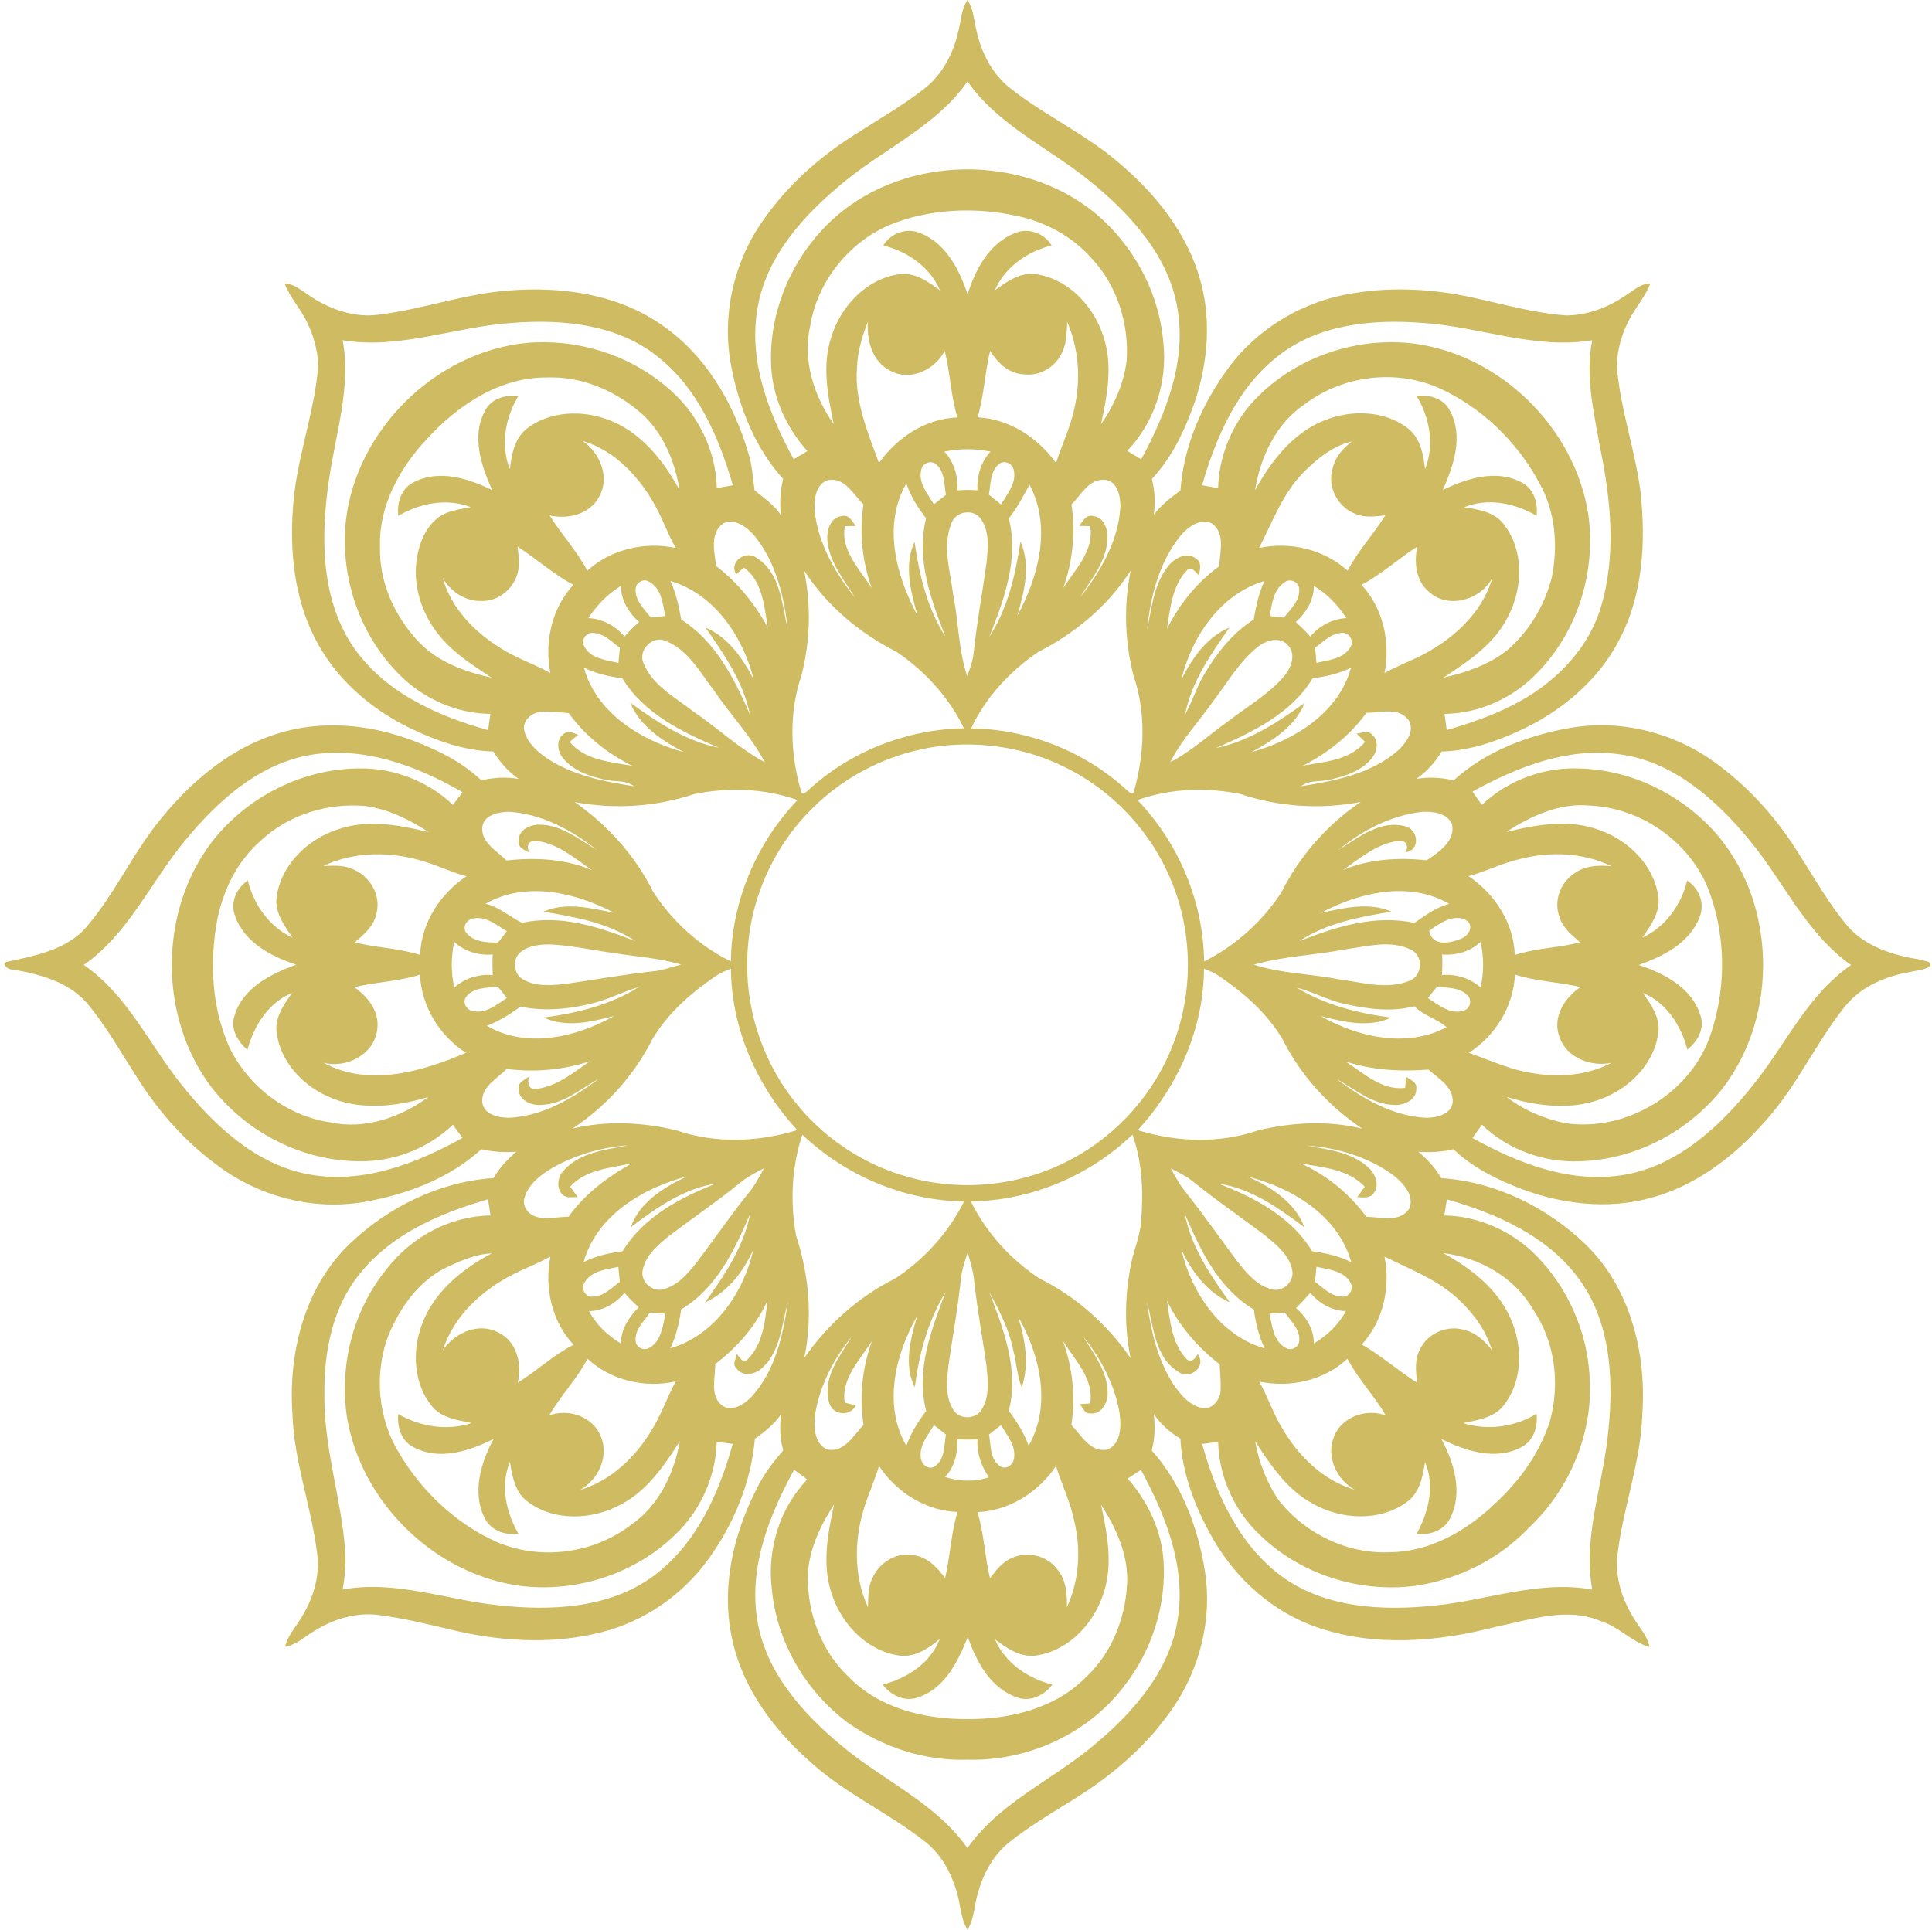 <?xml version="1.0" encoding="UTF-8" standalone="no"?><svg xmlns="http://www.w3.org/2000/svg" xmlns:xlink="http://www.w3.org/1999/xlink" fill="#000000" height="2839.1" preserveAspectRatio="xMidYMid meet" version="1" viewBox="77.0 580.5 2841.9 2839.1" width="2841.9" zoomAndPan="magnify"><g><g id="change1_1"><path d="M1486.8,626.2c3.9-15.4,4.4-32,13.3-45.7c9.1,13.7,9.5,30.4,13.4,45.9c7.1,31.6,22.7,62.5,48.4,83 c44.5,35.5,96.1,60.7,141.6,95c60.6,46.8,114.5,107.5,137.2,182c18.9,61,13.6,127.2-6.8,187.1c-14.3,40.4-32.9,80.2-62.6,111.7 c4.5,17.1,5.2,34.9,3,52.5c10.7-14.3,25-24.9,39.1-35.6c4.7-65.9,32.4-128.8,71.5-181.4c43.3-58.3,110.2-97.5,181.8-108.6 c59.4-10.1,120.5-6.4,179.1,6.8c44.7,9.6,89.1,22.5,135,25.7c31.8-0.1,62.6-12.1,88.5-30.1c11-6.9,21.2-16.9,35.2-16.7 c-7.7,20.2-22.9,36.2-32.3,55.5c-11.8,24.1-19.2,51.5-15.7,78.6c6.6,57.6,25.7,112.8,33.4,170.3c8.3,74.7,4.3,154.4-32.2,221.8 c-34.2,65.2-95.9,112.2-163.3,139.3c-30.7,12.8-63.3,22.1-96.8,22.9c-9.6,15.9-22.1,29.9-37.4,40.4c18.3-3.3,37-2.1,55.1,2 c46.8-42.5,108.6-65.9,170.1-76.9c76.4-13.6,157.3,7.2,218.9,54.1c46.2,34.2,85.1,77.9,115.8,126.3 c24.1,37.2,45.7,76.4,74.2,110.5c26.6,30.8,67.4,43.4,106.3,49.6c4.9,2.7,18.3,0.8,15.3,10.1c-9.5,5.9-21.2,6.2-31.8,8.8 c-35.4,6.3-70.9,22-93.6,50.7c-42.4,53.1-70.4,116.4-115.9,167.2c-46.6,53.3-106,99-176,115.6c-70.9,17.7-146.4,3.7-211.8-26.6 c-26.3-11.7-51-26.9-71.9-46.6c-17,4-34.4,5-51.7,3.6c13.3,11.1,25.1,23.9,33.9,38.9c79.1,5.1,155.2,42.6,212,97.2 c66.1,63.9,89.8,160,83.7,249.4c-2,70.3-28,136.8-36.4,206.2c-4.5,34.6,7.3,69.7,26.2,98.4c7.6,12.5,18.3,23.6,20.6,38.7 c-26.7-7.9-45.9-30.7-72.7-38.6c-49.8-20.7-103.2-1.2-153,8.8c-85.6,22.3-178.4,30-263.3,0.7c-64.9-22.3-118.7-70.7-152.7-129.7 c-25.9-45.3-45.6-95.4-48.2-148c-15.5-8.9-28.7-21.2-39.1-35.7c2,17.8,1.8,35.8-3.1,53.2c43.8,49.1,68.3,113.4,78.3,177.8 c11.9,75.7-10.5,154.6-57.1,214.9c-39.5,53.4-92.6,95.1-149.3,128.9c-27.2,16.9-54.7,33.8-79.9,53.7 c-24.5,18.7-39.7,47.2-47.8,76.4c-5.3,17.8-5,37.3-15.2,53.4c-10.7-17.5-10.1-38.6-16.3-57.6c-8.4-27.5-23.1-54.2-46.3-72 c-53.2-42.2-116.5-70.2-167.1-115.9c-53.8-47.2-99.7-107.5-115.6-178.4c-18.2-77,0.5-158.4,36.6-227.4 c9.8-19.7,23.3-37.3,37.7-53.8c-5-17.3-5.3-35.5-3.2-53.2c-10,14.7-24,25.9-38.5,36c-5.4,63.2-30.4,124-67.1,175.4 c-38.1,53.7-95.3,93.6-159.4,109.5c-74.6,18.9-153.3,13-227.3-5.6c-32.4-7.5-64.9-15.5-98-19.7c-34.2-5-69,5.8-97.6,24.1 c-13.5,8.1-25.5,19.7-41.6,22.4c3.4-15.7,14.6-27.6,22.7-41c18-28.1,28.9-62.2,24.5-95.7c-8.4-69.2-34.2-135.5-36.4-205.6 c-6.3-89.9,17.6-186.6,84.2-250.6c56.8-54.3,132.6-91.6,211.5-96.7c8.8-15,20.6-27.7,33.9-38.8c-17.4,1.4-34.8,0.3-51.7-3.6 c-46.8,42.6-108.5,66-170,77.1c-76.9,13.9-158.1-7.4-220-54.7c-46.3-34.2-84.9-78.1-115.6-126.6c-24.2-37.3-45.8-76.6-74.5-110.7 c-27.7-31.8-70.3-42.9-110.2-49.7c-6.2,0.7-17.8-9.1-6.4-11.4c40.7-8.9,85.6-17.2,114.9-50c38.2-44.3,63.5-97.8,98.2-144.6 c46.5-61.6,107.1-116.5,181.8-140.3c62.8-20.4,131.5-15,193.1,6.7c39.2,14.2,78,32.4,108.6,61.4c18-4.2,36.6-5.2,54.9-2.1 c-15.2-10.6-27.6-24.5-37.2-40.3c-42.7-1-83.4-15.8-121.5-33.8c-58.8-28.5-111.2-73.6-140.8-132.6 c-30.3-58.9-37.4-127.3-32.4-192.5c4.1-66.4,28.3-129.3,35.8-195.1c3.4-26-3.3-52.3-14.2-75.7c-9.5-20.6-25.6-37.4-33.9-58.6 c14-0.1,24.3,9.9,35.4,16.9c30.1,20.6,67.3,34.1,104.2,28.5c64.2-7.9,125.8-30.8,190.5-35.4c75.6-5.9,155.9,4.6,220.1,47.7 c66.7,43.7,109.8,116,131.8,191.3c5.7,17.8,6.6,36.6,9.2,54.9c13.3,11.3,28.5,21.1,38.5,36.1c-1.3-17.7-1-35.5,3.6-52.7 c-41.3-45.4-64.4-104.8-76.1-164.2c-15.2-76.2,3.5-157.8,49.5-220.4c34.2-47.9,78.7-88,128.2-119.6c35.2-22.8,71.8-43.5,105-69.2 C1462.8,691.2,1479.5,659.1,1486.8,626.2z M1319.3,847.6c-60.2,48.9-117.5,112-128.9,191.7c-11.4,76.5,18.4,150.9,54.1,217 c6.7-4.1,13.4-8.1,20.2-12.1c-30.4-33.8-50.5-77.2-53.2-122.8c-5-84.1,32.9-168.1,96-223.2c104.5-89.7,272.6-91.3,379.5-4.9 c57.2,47.4,95.4,117.7,101.3,192.1c6.2,57.2-13.2,117-53.3,158.5c6.9,4.1,13.8,8.3,20.7,12.4c35.7-66,65.5-140.6,54.1-217.2 c-11.4-79.5-68.5-142.4-128.5-191.2c-60-49.3-135.6-82.2-181.1-147.6C1454.8,765.5,1379.3,798.3,1319.3,847.6z M1384.4,911.9 c-59.5,26.1-104.7,82.7-115.4,147.1c-12,50.9,5,104,34.5,145.7c-9-42-17.6-86.6-3.6-128.5c13.6-44.2,50-83.8,96.8-91.8 c24-4.8,45,9.8,63.2,23.5c-14.7-34.3-48.1-57.7-83.7-66.1c11.1-18.5,35-27,55-18.1c37.4,14.9,56.9,53.6,69.1,89.6 c11.5-36.2,31.7-74.7,68.9-89.6c19.9-8.8,43.8-0.4,54.8,18.1c-35.7,8.3-68.9,31.9-83.8,66c18.3-13.6,39.5-28.4,63.7-23.4 c46.6,8.3,82.8,47.9,96.4,92c13.9,42,5.3,86.5-3.8,128.5c19.4-27.9,33.7-60.2,37.8-94c3.6-54.4-14.3-111.1-52.1-150.9 c-28.6-32.3-68.1-53.2-110.1-62C1510.1,884.8,1443.4,887.6,1384.4,911.9z M831.2,1055.6c-83.7,5.1-165.7,39.7-250.2,25.5 c12.8,68.6-10.1,136.7-19.9,204.1c-12,81.1-13.1,171.3,32.7,242.9c45.3,69.2,124.2,105.3,201.3,126.7c1-8.1,2-16.1,3.2-24 c-43.4-0.2-86-17.2-119.4-44.5c-68.2-57.8-102.5-150.6-93.2-239c15.1-133.9,131.5-248.9,265.7-262.2c73-6.5,148.6,16.2,204.7,63.6 c45.1,36,74.1,92,75.3,150.1c7.8-1.5,15.6-3,23.6-4.3c-20.6-70.9-51.6-143.4-111.6-190C984.1,1057.5,904.2,1049.9,831.2,1055.6z M1337.6,1121.6c-3.9,49.2,16,95.1,32.3,140.2c26.7-37.6,68.4-65.3,115.4-67.1c-9.7-32-10.6-65.6-18.6-97.9 c-14.5,27.6-50.2,45.1-79.4,29.6c-27.1-12.9-35.7-45-33.6-72.7C1345.1,1075.5,1338.3,1098.1,1337.6,1121.6z M1636.7,1103.9 c-10.5,18.8-32.2,30.2-53.6,27.4c-21.9-0.7-38.8-17-49.7-34.5c-7.8,32.2-8.8,65.8-18.5,97.7c46.9,2.4,88.6,29.7,115.5,67.3 c6.3-20.3,15.2-39.7,21.5-60c15.5-48,15.1-101.2-5.1-147.8C1646,1070.9,1646.2,1089,1636.7,1103.9z M1956.8,1104.5 c-59.9,46.6-91,119-111.6,190c7.8,1.3,15.7,2.8,23.6,4.3c1.1-46.8,20-92.9,51.5-127.5c58.5-63.4,148.2-95.2,233.6-85.6 c128.8,15.3,239.7,123.8,259.4,251.7c11.7,83.1-15.2,171.4-73.9,231.9c-35.3,37.5-85.9,61.1-137.6,61.6c1.1,7.9,2.3,15.9,3.3,23.8 c32.8-9.6,65.3-20.6,95.8-36.1c58.9-29.4,110.5-78.9,130.4-143c23.6-76.8,15.4-159-0.6-236.4c-9.2-51.9-22.2-105.3-11.6-158.1 c-84.6,14.3-166.7-20.5-250.6-25.5C2095.8,1049.9,2016,1057.6,1956.8,1104.5z M704.5,1226.9c-39.5,42.3-70.2,97.6-68.5,156.9 c-1.9,51.7,20.7,101.9,55.3,139.4c28.1,30.8,69,45.6,108.8,54.4c-23.1-15.5-46.9-30.2-66.4-50.3c-31.5-31.7-50-77.5-44-122.3 c3.3-23.6,12.5-48.3,32.1-63.1c13.7-10.4,31.5-11.7,47.7-15.3c-35.1-13.5-75-5.9-106.6,12.9c-2.3-19.2,4.2-40.5,22.6-49.4 c36.9-19.4,80.4-5.8,115.4,11.5c-15.9-35.9-31-79.9-10.2-117c9.1-18.2,30.2-23.3,48.9-21.6c-19.5,31.9-26.7,72.6-12.6,108.1 c2.5-22,6.9-46.6,25.9-60.6c33.2-25.3,79.9-26.8,118-12.7c48.4,17.5,82,60.3,105.8,104c-7.1-44.1-25.9-88.8-61.4-117.4 c-37.1-30.7-84.4-50.2-133-48.5C812.4,1135,750.1,1176.8,704.5,1226.9z M1996.6,1175c-42.5,28.3-65.6,77.7-73.5,126.8 c23.5-42.6,55.6-84.6,102.4-102.9c39-15.7,87.7-14.8,122,11.5c18.8,14.1,23.3,38.5,25.7,60.4c14.2-35.4,6.9-76.1-12.6-108 c18.8-1.7,39.9,3.5,49,21.8c20.6,37.1,5.6,81-10.3,116.9c35.1-17.2,78.8-31,115.7-11.3c18.1,9,24.6,30.2,22.2,49.2 c-31.6-18.8-71.8-26.9-106.7-12.5c21.2,3,44.8,6.8,58.6,25.1c29.7,37.9,28.1,93,6.7,134.5c-19.7,41.1-58.8,67.1-95.9,91.1 c33-7.4,66.3-18.6,93.2-39.7c32.8-27.6,56-66.4,66.5-107.8c9.5-46.5,5.3-97.2-18.3-139c-32.7-61.1-85.7-112-149-140.3 C2128.8,1123.4,2051.6,1133.3,1996.6,1175z M934.1,1229.2c25.2,17.7,40.3,52.9,24.5,81.5c-13.4,26.5-46.1,34.4-73.3,28 c17.4,27.9,40.2,52.3,55.6,81.4c34.9-31.5,84.4-43.1,130.1-33.3c-11.1-19.3-18.4-40.5-29-60 C1018.8,1283.5,982.4,1243.7,934.1,1229.2z M1996.7,1273.2c-32.3,31.4-47.6,74.4-67.6,113.6c45.7-9.9,95.2,1.9,130.2,33.3 c15.3-29.2,38.1-53.5,55.5-81.4c-14.3,1.5-29.3,3.9-43-1.8c-26.3-9.1-43-39.8-34.6-66.7c3.3-16.8,15.2-30.1,28.6-40.2 C2038.7,1236.2,2016.1,1254,1996.7,1273.2z M1466.1,1244.9c14.5,15.4,20.1,36.2,19.4,57c9.7-0.7,19.5-0.7,29.2,0 c-0.8-20.8,4.8-41.6,19.4-57C1511.6,1240.4,1488.6,1240.4,1466.1,1244.9z M1432.3,1271c-5.4,19.4,9.1,36,18.4,51.5 c5.9-4.6,11.8-9.3,17.8-13.9c-2.9-14.9-1.5-33-13.6-44.2C1448,1257,1434.4,1261.1,1432.3,1271z M1545.2,1264.4 c-12,11.1-10.7,29-13.7,43.8c5.9,4.8,11.9,9.7,17.9,14.5c9.4-15.6,23.9-32.3,18.4-51.9C1565.4,1261,1552.1,1257,1545.2,1264.4z M1275.4,1332.8c5.2,47.5,30.1,90.6,59.5,127.4c-16.5-27.1-38.7-53.2-40.9-86.1c-1-13.8,4.9-32.5,20.9-34.2 c10.6-3,15.6,7.3,20.7,14.5c-3.9,0.1-11.8,0.2-15.8,0.3c-6.7,35,21.8,63.7,39.5,90.9c-14.1-39.2-18.4-81.6-12.2-122.8 c-14.9-14.9-27.9-41.1-53-35.7C1276.2,1293.5,1274.3,1316.6,1275.4,1332.8z M1653.1,1322.7c6.2,41.2,1.9,83.7-12.1,122.9 c17.6-27.2,46.2-55.9,39.5-90.9c-4-0.1-11.9-0.3-15.9-0.4c5.2-7.1,10-17.3,20.6-14.5c16,1.6,22,20.1,20.7,34 c-1.3,33.2-24.2,59.2-40.6,86.3c30.2-38.1,56.5-83.1,59.7-132.7c0.7-15.9-4.2-40.4-24-41C1678.2,1285.5,1667.2,1309,1653.1,1322.7 z M1426.7,1486.4c-9.7-34.8-20.6-74.1-4.4-108.6c6.9,48.6,18.6,97.5,45.3,139.4c-21.4-54.8-43.3-114.6-28.3-174.1 c-12.2-15.5-22.8-32.5-29.1-51.3C1374.9,1353.1,1395.2,1428,1426.7,1486.4z M1560.9,1343.3c15,59.5-6.8,119.4-28.7,174.2 c27.3-42,38.5-91.3,45.9-140.1c15.6,34.9,5.4,74.1-4.7,109c31.5-57.7,50.7-131.3,18-192.6 C1581.9,1310.7,1573,1328.1,1560.9,1343.3z M1476.8,1349.7c-14.3,34-1.8,71.5,2.4,106.5c7.9,39.5,7.7,80.6,20.4,119 c4.7-11.6,8.7-23.7,9.9-36.3c4.5-43.1,12.5-85.8,18.5-128.8c2.2-22,5.3-47.1-8.3-66.3C1509,1328.6,1483.3,1332.5,1476.8,1349.7z M1141.5,1350.2c-20.7,13.7-14,42.6-10.9,63.2c31.5,24.3,56.8,55.5,75.8,90.4c-5.3-30.8-7.5-68.5-35.2-88.3 c-2.8,2.5-8.4,7.5-11.3,10c-11.3-18.2,14.1-36.1,29.9-24.3c35.7,22.1,37.4,69.1,46.1,105.9c-5.2-48-17.2-97.5-47.4-136.3 C1177.5,1357.7,1159.9,1342.5,1141.5,1350.2z M1811.9,1370.6c-30.3,38.8-42.7,88.3-47.6,136.5c7-32.5,9.9-68.3,32-94.8 c9.3-11.1,27.3-20.6,40.3-9.6c8.8,5.5,5.3,16.1,4,24.3c-5.9-5.4-11.7-15.3-19-5.9c-20.6,22.6-23.5,55.4-28,84.4 c18.4-35.9,44-68.4,76.9-91.9c0.8-21,9.6-49.4-11.5-63.3C1840.6,1342.3,1822.9,1357.5,1811.9,1370.6z M838.4,1384.8 c1.1,11.8,3.3,23.9,0.8,35.7c-5,24.9-28.6,45.3-54.4,44.2c-23.4,0.5-45-13.9-56.6-33.7c12.6,44.7,47.1,79.9,86,103.6 c22.8,14.6,48.8,23,72.4,36.1c-9-45.7,1.9-95.2,33.8-129.8C890.9,1425.4,866.4,1402.6,838.4,1384.8z M2079.8,1441 c31.9,34.6,42.7,84.2,33.8,129.8c15.9-8.9,32.7-15.6,49.1-23.3c48.5-23.7,93.8-62.8,109.2-116.2c-17.2,31.8-64.4,45.8-92.6,20.2 c-19.8-16-22.3-43.4-17.6-66.7C2133.8,1402.6,2109.2,1425.4,2079.8,1441z M1259.8,1419.9c10.6,50.9,9,104.1-3.9,154.4 c-18.6,54.6-16.6,115.4-0.6,170.3c1.1,7.4,8.4,0.7,11-1.8c61.7-56.9,144.8-89.3,228.6-90.7c-21.8-45.4-57.3-84.2-98.9-112.4 C1341.5,1512.2,1293,1471.4,1259.8,1419.9z M1740.2,1420c-33.1,51.5-81.4,92.1-135.8,119.6c-41.6,28.2-77.6,66.9-98.9,112.6 c83.6,1.2,166.4,33.4,228.1,90c2.6,2.5,10.6,10.1,11.5,2.1c15.6-54.9,17.9-115.5-0.8-170C1731.3,1523.9,1729.9,1470.9,1740.2,1420 z M1012,1446.2c-1.6,17.4,12.5,30.3,22.3,42.8c5.3-0.6,16-1.6,21.3-2.2c-3.7-18-5.6-41.4-24.3-50.6 C1023.9,1431.2,1012.7,1437.6,1012,1446.2z M1965.9,1437.8c-16.2,10.6-17.8,31.8-21.3,49.1c5.3,0.5,15.8,1.6,21,2.2 c10-12.5,24.3-25.5,22.4-43.1C1987,1435.8,1973.3,1430.9,1965.9,1437.8z M1063.1,1435.3c8.5,17.9,12.4,37.4,16,56.8 c50.3,31.9,78,86.8,101,139.7c-9.6-48-37.9-88.5-65.3-128c33.3,14.1,54.7,45.4,70.9,76.3C1169.9,1517.1,1128,1454.4,1063.1,1435.3 z M1814.9,1580c15.7-31.1,37.3-62.3,70.6-76.2c-27.5,39.3-55.9,79.9-65.3,128c10.5-18.8,16.8-39.7,27.7-58.3 c18.6-31.7,42-61.5,73.2-81.5c3.6-19.4,7.3-38.8,16-56.7C1872.3,1454.4,1830,1516.9,1814.9,1580z M942.5,1489.9 c20.9,1.1,39.8,11.3,53.1,27.2c6.7-7.6,13.8-14.7,21.5-21.4c-15.3-13.6-26.7-32.1-26.7-53.2 C970.9,1454.2,954.9,1470.9,942.5,1489.9z M2009.7,1442.6c0,21.1-11.5,39.4-26.7,53.2c7.6,6.6,14.7,13.7,21.4,21.3 c13.3-16,32.3-26,53.2-27.2C2045.2,1470.9,2029.3,1454.3,2009.7,1442.6z M936.1,1531c9.2,18.8,32.5,20.5,50.6,24.9 c0.6-7.5,1.3-14.9,2.1-22.3c-12.1-8.7-23.5-21.4-39.4-21.9C939.3,1510.5,931.4,1522,936.1,1531z M2011.4,1533.5 c0.7,7.5,1.4,14.9,2.1,22.4c17.1-4.2,38.4-5.6,49-21.8c7.2-8.9,0.2-23.5-11.5-22.4C2035,1512.2,2023.5,1524.8,2011.4,1533.5z M1023.9,1557c13.3,32.3,46.3,49.6,72.6,70.1c35.8,24.1,67.2,54.5,105.4,74.8c-19.9-38.2-50.3-69.3-74.2-104.9 c-20.5-26.5-37.9-59.5-70.3-73C1037.5,1513.9,1014.3,1537.2,1023.9,1557z M1926.9,1532.5c-27,21.5-44.2,52.1-65,79.2 c-21,30.2-46.9,57-63.4,90.1c31.8-16.3,57.9-41,87-61.5c26.9-20.7,57.1-38,79.6-63.9c10.6-12.3,19.3-32.6,6.6-46.4 C1959.6,1516.2,1939.2,1522.5,1926.9,1532.5z M935.8,1562.8c18.5,66.8,83.9,107.2,147.2,124.3c-31.8-16.7-64.9-38.2-79.1-72.8 c39.8,28.7,81.7,56.7,130.7,66.4c-53.8-22.9-110.9-50.4-142.2-102.3C972.8,1576.1,953.5,1571.6,935.8,1562.8z M2007.9,1578.4 c-31.5,52.3-88.8,79.4-142.5,102.8c49-10.2,91.1-37.9,131-66.7c-14.2,34.5-47.2,55.9-78.8,72.7c63-17.3,128.4-57.5,146.7-124.2 C2046.5,1571.6,2027.3,1576.1,2007.9,1578.4z M848.4,1656.3c4.1,17,18.1,29.2,31.8,39c38.2,25.9,84.7,35.1,129.4,42 c-12.4-9.5-28.7-6.3-43-9.7c-22.5-5-46.5-13-61.4-31.7c-8.9-10.1-10.6-28.4,2-36.3c6.5-4.9,13.7,0.1,20.4,1.9 c-3.1,2.6-9.4,7.9-12.6,10.5c22.2,27.2,60,29.5,92.1,35.3c-36.7-18.3-69.6-44.3-93.5-77.6c-14.2-0.9-28.3-3.1-42.4-1.7 C858,1629.6,844.3,1642,848.4,1656.3z M2086.9,1629.4c-24.1,33.2-56.9,59.2-93.3,77.6c31.9-5.6,69.4-8,91.4-35 c-4.3-4.1-8.4-8-12.5-12c7.7-1,17.6-5.7,23.5,2c9.5,8.9,6.8,24.4-0.8,33.6c-14.7,18.8-38.8,26.8-61.3,31.9 c-14.5,3.4-30.7,0.3-43.2,9.8c50.4-7.9,104.8-18.5,144.1-53.8c10.8-10.5,23-27.1,14.9-42.5 C2135.4,1620.1,2107.7,1629.2,2086.9,1629.4z M1459.4,1678.3c-70,8.9-136.8,41.1-186.8,90.9c-60.5,59.1-96.3,142.9-96.4,227.5 c-1.4,76.7,26.3,153.3,75.7,211.8c41.7,49.9,98.8,86.7,161.5,103.9c78.7,22,165.6,12.9,237.8-25.4 c69.3-36.2,124.6-98.5,152.1-171.8c29.1-76,28-163.1-3.2-238.3c-29.6-72.7-86.7-133.6-157.2-167.9 C1586.5,1681,1521.9,1670.7,1459.4,1678.3z M529.5,1692c-74.9,14.6-134.1,68.8-181,126.1c-49.7,60.3-82.7,136.3-148.3,182.1 c63.6,43.5,96,116.4,143,175.1c48.1,60.5,109.6,118.6,188.3,133.1c79.2,14.5,157.7-15.8,225.8-53.7c-4.8-6.4-9.5-12.9-14.1-19.4 c-36.8,35.4-88.2,55-139.1,53.7c-84.5-0.6-166.5-43.6-217.4-110.6c-76.2-102.7-76-255.1,0.7-357.5 c50.9-66.7,132.7-109.1,216.8-109.8c51-1.2,102.1,18.5,139.1,53.6c4.6-6.3,9.3-12.5,14.1-18.6 C689.1,1706.5,609.3,1677.1,529.5,1692z M2242.9,1745.2c4.6,6.5,9.2,13,13.8,19.6c38.1-36.3,91.5-56,144-53.6 c73.9,1.9,145.3,36,195.5,89.9c94.4,102.8,98.9,273.7,12.9,383c-50.2,62.4-127.7,102.8-208.1,104.9 c-52.6,2.5-106.2-17.1-144.1-53.6c-4.6,6.5-9.3,13-14,19.4c68.1,37.9,146.4,68.2,225.6,53.8c78.7-14.4,140.2-72.5,188.3-133 c47.1-58.6,79.4-131.7,143.1-175.2c-66.4-46.7-99.6-123.9-150.4-184.9c-48.9-59.1-112.1-115.3-191.2-125.3 C2382.2,1679.7,2308.4,1709.3,2242.9,1745.2z M1097.6,1749c-56.2,18.7-117,22.5-175.2,11.6c48.4,33.9,89.1,79,115.4,132.1 c28,43.2,68,79.6,114.3,102.3c1-87.8,37.3-173.9,98-237.3C1201.8,1740.3,1147.7,1738.5,1097.6,1749z M1750.2,1757.7 c60.8,63.3,96.8,149.5,98,237.4c46.1-23.1,86.2-59.1,114.1-102.4c26.6-53.1,67.2-99,116.3-132.3c-58.5,11.2-119.8,7.5-176.4-11.5 C1852.3,1738.6,1798.4,1740.3,1750.2,1757.7z M460.8,1817.2c-34.9,30.3-55.8,73.2-64.5,118c-11.1,61.6-7.9,127.5,17.7,185.2 c27.6,58.3,84.5,101.8,148.6,111.4c51,11.1,103.7-7.2,144.7-37.3c-48.1,14.4-102.8,20.7-149.5-1.5c-37.3-17-68.8-51.9-73.9-93.6 c-2.9-22.1,10.7-40.9,22.8-57.9c-34.9,13.8-56.4,48.8-65.8,83.7c-14.5-12.6-25.8-31.5-18.7-51.1c12.4-40.4,53.6-60.9,90.5-74.3 c-37-12-77-33.3-90.2-72.4c-7.2-19.6,2.6-40.4,19.1-51.5c8.4,35.7,31.9,68.6,65.7,84.2c-12.1-18-26.9-37.5-23.2-60.7 c6.6-47.1,45.9-84.3,89.8-98.6c43.4-15.2,90.2-6.6,133.7,4c-28-18.2-59.1-33.7-92.5-38.3C559.8,1761.3,501.6,1778.9,460.8,1817.2z M2292.5,1804.7c44.9-11.1,93.9-19.7,138.5-2.4c41.9,15,78.7,51.4,85.2,96.7c3.7,23.3-11,42.9-23.3,61 c33.9-15.4,57.3-48.3,65.8-83.9c18.1,11.3,26.6,34.5,18.1,54.5c-14.7,37.5-53.5,57-89.3,69.7c37.4,12.2,78.3,33.7,90.7,73.9 c6.9,19.6-4.2,38.6-19.1,50.7c-9-34.9-30.8-69.4-65.4-83.4c11.8,17.1,25.5,35.8,22.7,57.9c-4.8,40.2-34.5,74.3-70.1,91.8 c-47.4,24.2-104,18.5-153.3,3.1c25.2,19.6,55.7,32.5,86.9,38.8c91.2,13.2,186.9-45.8,214.5-134c22.5-68.9,21.1-146.3-5.8-213.7 c-28.9-68.1-98.2-115.9-172-119.6C2371.8,1761.3,2329.1,1780.8,2292.5,1804.7z M786.5,1796.6c-2.8,23.5,21.5,35.4,35.3,50 c42.3-4.9,86.4-2.6,126.1,14.2c-25.1-17.1-49.7-38.9-80.8-42.9c-11.1-1.9-17,5.7-11.8,16.6c-7.6-3.2-17.7-8-15.4-18.1 c0.4-15.9,18.2-23.2,31.9-22.5c31.6,0.6,56.9,21.5,82.7,37c-36.7-29.4-81-53-128.6-56C810.9,1775.1,789.5,1779.1,786.5,1796.6z M2045.7,1831.3c28.9-18.3,60.7-44.4,97.3-35.3c20,3.6,24.3,35.1,1.8,38.5c4.9-10.2-0.3-18.7-11.5-16.7 c-31.2,3.9-56,25.9-81.2,42.9c38.8-16.3,81.9-19,123.4-14.4c17.7-11.6,43.4-28.9,37.2-53.7c-7.3-16.1-28.3-18.4-43.8-17.6 C2123.4,1780.2,2080.5,1802.1,2045.7,1831.3z M552.5,1854.6c13.8-0.3,28.1-1.6,41.2,3.8c26.2,9.2,44.6,38.6,37,66.2 c-3.7,18.4-18.3,30.9-31.9,42.4c31.7,8,65,8.4,96.2,18.5c1.7-47.2,29.4-90,68.2-115.8c-21.2-5.5-40.8-15.2-61.7-21.5 C653,1832.9,598.9,1832.8,552.5,1854.6z M2312.9,1844.4c-26.1,5.7-50,18.4-75.8,25.2c38.7,25.9,66.4,68.6,68.1,115.9 c31.2-10.1,64.5-10.5,96.2-18.5c-12.3-10.7-26-21.5-30.6-37.8c-8.2-22.1,0.6-48.1,19.5-61.8c15.9-13.2,37.6-14.4,57.3-12.4 C2406,1834.8,2357.4,1832.8,2312.9,1844.4z M791.2,1910.2c20.2,4.7,36,19.5,53.8,28.1c57-12.7,114.1,6.4,166.7,26.9 c-40.2-27-88.6-35.6-135.4-43.3c33.4-14.9,70.1-4.9,104.1,1.5C923.3,1893.6,850.6,1876.3,791.2,1910.2z M2019.6,1923.8 c34-7.3,70.8-16.6,104.3-2c-47,7.8-95.5,16.6-135.9,43.5c53.5-21,111.6-39.6,169.6-26.9c16-11.3,32.1-22.8,51.2-28.1 C2149.6,1876.2,2076.5,1893.4,2019.6,1923.8z M761.2,1950.5c10.1,15.8,31.6,17.1,48.4,16.6c4.6-5.3,8.6-11,12.9-16.5 c-14.7-8.8-29.7-21.9-48-19C765.1,1932.2,758.1,1941.2,761.2,1950.5z M2208,1933.3c-10.6,4-20.2,10-28.9,17 c5.4,23.4,30.8,18,47.5,11.2c8.3-3.7,15.4-11.8,12.4-21.4C2232.6,1929.5,2218.4,1929.7,2208,1933.3z M745.2,2033.4 c15.7-13.5,36-20.2,56.7-18.2c-0.6-10.2-0.6-20.3-0.2-30.4c-20.6,1.8-41.2-4.3-56.6-18.5C740.4,1988.4,740.2,2011.2,745.2,2033.4z M841.8,1982.1c-11.8,10.6-9.2,32.4,5.1,39.7c18.4,10.6,40.7,8.5,60.9,6.5c43-6,85.8-14,129.1-18.6c14.4-1.3,28.1-6.4,42-10 c-31.9-9.7-65.2-11.5-97.9-16.8c-31.1-4.2-61.9-11.2-93.3-12.8C871.8,1969.8,854.3,1971.3,841.8,1982.1z M2056.8,1977.1 c-44.9,8.8-91.2,10-135.4,22.7c40.2,13.2,82.9,13.2,124.1,21.5c34.4,4.3,71,16,104.7,2.3c19.6-7.1,21-37.9,1.6-46.1 C2121.9,1963.1,2087.9,1973,2056.8,1977.1z M2198.4,1984.8c0.4,10.1,0.3,20.2-0.2,30.4c20.7-2.1,41,4.7,56.8,18.1 c4.9-22.1,4.8-44.9-0.1-66.9C2239.6,1980.5,2218.9,1986.5,2198.4,1984.8z M1129.2,2017c-36.2,24.7-70.2,54.6-92.7,92.7 c-26.8,53-67.8,98.6-117.4,131.3c50.3-12.1,103.4-9.4,153.4,2.7c56.9,19.6,120.2,17.2,177.2-0.5c-59.3-64.4-97-149.3-97.5-237.4 C1144.3,2008.8,1136.3,2012,1129.2,2017z M1848,2005.8c-0.4,88.2-38.3,173-97.4,237.5c56.9,17.7,120.1,20,176.9,0.4 c50-12,103.3-15,153.5-2.5c-49.4-32.9-90.6-78.4-117.3-131.4c-22.5-38.2-56.7-68.2-93-92.9C1863.6,2012,1855.8,2008.8,1848,2005.8 z M598.2,2033c19.8,14,37.2,35.6,33.8,61.3c-3.6,37-45,58.8-79.2,49.8c66.6,36.4,144.6,13,209.7-14.5 c-39-25.1-65.7-68.4-67.7-115.1C663.4,2024.7,630.1,2025.1,598.2,2033z M2305.4,2014.4c-2,46.7-28.7,90-67.7,115.1 c20,7.1,39.6,15.4,59.8,21.9c48.6,15.2,103.8,17,149.9-7.1c-30.5,6.3-66.9-7.6-76.8-39.1c-10.3-28.5,8.2-56.8,31.2-72.4 C2370,2025.1,2336.7,2024.7,2305.4,2014.4z M762,2048.1c-4.9,9.1,2.3,19.5,12,20.3c18.6,3.3,34.1-10.1,48.6-19.5 c-4.5-5.6-8.9-11.1-13.2-16.6C793.1,2034.1,772.7,2032.9,762,2048.1z M953.8,2055.3c-36.1,9.7-74.4,13.9-111.3,6.3 c-15.3,11.2-31.5,21.4-49.4,28.1c58.1,34.3,132,17,187.5-14.5c-33.5,8.8-70.9,17.9-103.8,2.4c48.8-6.4,97.6-18.3,139.7-44.7 C995.1,2039,975.3,2049.4,953.8,2055.3z M1984.2,2033.5c42.2,25.8,90.6,37.9,139.1,44.2c-32.9,15.5-70.3,6.3-103.8-2.3 c55,31.2,126.8,47.6,185.4,16.4c-13.5-12.1-34-16.9-47.3-30.8c-34.4,9-70.3,4-104.4-3.8 C2029.5,2051.7,2007.8,2039.6,1984.2,2033.5z M2190.8,2032.3c-4.4,5.6-8.9,11.1-13.4,16.7c15.7,10,33.4,25.3,53.2,18.2 c9.5-2.6,12.2-16.6,4.4-22.7C2223.5,2032.8,2205.7,2034.2,2190.8,2032.3z M822.1,2153.3c-13.6,14.4-37.2,25.7-35.7,48.7 c1.8,18.5,24.3,23.2,39.6,23.1c49.6-2.4,94.2-29,133-58.2c-27.7,15.4-53.4,38.6-86.8,39.3c-14.3,0.9-33-7.4-32.2-23.9 c-1.6-9.7,9.1-13,15-17.7c-2.5,9.3-0.3,20.3,11.8,18c29.8-4.2,54.1-24,77.9-40.8C905.2,2155.1,863.2,2158.4,822.1,2153.3z M2055.9,2142.1c26.7,17.1,53.9,43.3,88,39c0.4-4.1,1.1-12.4,1.5-16.5c5.7,4.6,16.1,7.7,14.9,17c1.2,16.9-17.9,25.5-32.3,24.6 c-33-0.8-58.6-23.6-86-39c38.5,29.2,83,55.4,132.4,57.9c15.3,0.1,37.9-4.7,39.5-23.3c1-22.3-21.2-34.6-35.7-47.6 C2137,2157.4,2095.3,2155.2,2055.9,2142.1z M1257.2,2250c-15.8,47.3-18.1,99.1-9.3,148.1c19,57.9,24.8,120.6,12.1,180.5 c34.2-49.2,80-90.3,133.8-117c42.7-28,78.4-67.6,101.3-113.4C1407,2347,1321,2310.4,1257.2,2250z M1505.1,2348.2 c22.7,45.8,58.4,85.4,101.1,113.4c53.8,26.7,99.8,67.8,133.9,117.1c-9.7-46-8.5-93.8,0.9-139.8c4.2-20.3,12.9-39.6,14.4-60.5 c3.8-43,2-87.5-12.6-128.5C1679.4,2310.8,1593.2,2346.9,1505.1,2348.2z M890.7,2298.1c-17.5,10.3-35.8,23.7-42,44.1 c-4.7,12.9,5.9,25.8,18.2,28.9c15.2,3.9,30.9-0.3,46.4-0.5c24-33.6,57.5-58.6,93.2-78.5c-31.4,6.9-67.7,8.9-90.8,34.3 c3.7,5.1,7.3,10.2,11.1,15.4c-3.6,0.1-10.7,0.2-14.3,0.2c-18-3.7-17.5-28-6.6-39c23.6-27.2,62-30.7,95.2-37.4 C962.5,2268.2,924.4,2279.4,890.7,2298.1z M1999.3,2266c31.2,5.9,65.7,9.6,90.2,31.9c10.3,9.1,17.7,26.3,8,38.5 c-5.7,7.7-16.1,5.6-24.1,5.6c3.7-5.1,7.4-10.3,11.1-15.4c-24-26.3-61.8-28.2-94.5-34.5c38.5,17.1,71.9,44.8,96.9,78.6 c21.1,0.4,50.1,9.4,63.5-12.7c7.3-20-10.5-38-25-49.3C2088.8,2282.6,2043.9,2268.9,1999.3,2266z M1168.7,2318.3 c-34.4,28.1-71.1,53.1-106.5,79.8c-16.6,13.6-35.6,28.7-39.8,51c-3.7,16.2,13.2,32.6,29.3,28.5c21.9-5,37-23.3,50.4-40 c25.8-34.2,50.1-69.7,77-103.1c8.9-10.6,15-23.1,21.6-35.1C1189.8,2305.3,1178.6,2310.7,1168.7,2318.3z M1799.1,2299.5 c6.9,11.9,13.1,24.5,22.1,35.2c26,32.5,49.8,66.8,74.7,100.2c14,17.7,29.4,37.3,52.5,42.8c16.1,4.1,33-12.1,29.4-28.4 c-4.3-22.4-23.4-37.6-40.1-51.3c-35.3-26.7-71.9-51.5-106.2-79.5C1821.6,2310.7,1810.1,2305.2,1799.1,2299.5z M935.4,2437.4 c18-9,37.6-13.5,57.5-16c30.2-50,84.5-78.9,137.3-99.4c-47.4,6.9-87.9,35.7-125.2,64c12.5-36.9,49.1-58.8,82.5-74.7 C1022.4,2328.5,954.8,2368.8,935.4,2437.4z M1912.7,2311.7c33.8,15.3,69.7,37.9,82.9,74.4c-37.7-28-78-57.3-125.7-63.9 c52.9,20.3,107.2,49.3,137.3,99.3c19.8,2.5,39.5,7,57.5,16C2045.3,2369,1978,2328.2,1912.7,2311.7z M607.7,2452.8 c-42.1,50.2-54.5,118-53.5,181.9c-0.6,76.8,24.8,150.4,30.5,226.6c1.5,19.4-0.3,38.8-3.7,57.9c77.2-14.4,152.8,15.3,228.9,23.1 c77.7,8.6,164,4.8,229.1-43.6c62.4-46.5,95.5-120.7,115.8-193.8c-7.9-1-15.7-2-23.5-3c-1.4,51.1-23.9,101.3-61.1,136.5 c-58.4,57.1-142.9,84.6-223.7,75.9c-127.6-15.1-237.7-121.5-259-247.9c-11.9-77.5,9.3-159.9,59.6-220.4 c36-46.1,92.6-76.4,151.4-77.2c-1.3-8-2.5-15.9-3.6-23.8C725.3,2365.2,654.5,2395.2,607.7,2452.8z M2205.3,2345.1 c-1.2,7.9-2.4,15.8-3.7,23.7c51.3,0.9,101.4,23.9,136.8,60.7c45,46.7,72.7,109.5,76.7,174.3c6.6,83.2-28.6,167.5-89.1,224.4 c-43.9,46.3-104,76.1-166.9,85.5c-82.5,10.7-169.7-16.9-229.4-75.4c-37.1-35.1-59.6-85.2-60.9-136.3c-7.8,1-15.6,2-23.5,3 c20.3,73.1,53.4,147.3,115.9,193.9c64.3,47.8,149.5,51.9,226.4,43.8c77-7.5,153.5-37.9,231.5-23.4c-13.6-75.1,14-148.8,22.5-222.8 c9.4-78.4,7-165.4-40.4-232.1C2355.3,2399.7,2279.3,2366.3,2205.3,2345.1z M1079,2507c-2.8,19.7-7.4,39.3-16,57.3 c65-18.7,108.1-82,122.2-145.5c-14.5,32.3-37.8,63.1-71,77.9c28.3-39.8,56.8-81.3,66.2-130.2 C1157.7,2419.7,1130.6,2476.4,1079,2507z M1819.8,2366.4c9.4,48.9,37.7,90.6,66.3,130.3c-33.5-14.5-56.2-45.6-71.3-77.6 c14.7,63.2,57.2,126.7,122.4,145.3c-8.5-18.1-13.2-37.5-15.8-57.1C1869.6,2476.4,1842.4,2419.6,1819.8,2366.4z M733.5,2445.3 c-40.4,19.6-67.7,58.5-84.7,98.9c-22,56.7-16.2,123.8,16.1,175.5c33.3,55.9,83.3,103,143,129.6c64,27.3,141.7,17.3,196.9-25 c41.2-28,63.7-75.7,72.3-123.5c-22.9,35.7-47.9,72.9-86.6,93.1c-42.3,23.2-99.3,25.6-138.5-4.9c-17.7-13.6-21.5-36.8-24.9-57.5 c-14.8,34.6-5.5,74.4,12.6,105.8c-19.3,2.2-40.2-4.5-49.4-22.7c-19.4-37.3-6.1-82.1,12.7-116.9c-35.8,17.8-80.8,32.5-118.4,11.6 c-17.8-9.2-23.4-29.8-21.9-48.4c32.4,18.9,72.2,25.2,108.2,13.3c-20.4-4.3-43.6-7.1-58-24c-27.1-32.4-29.9-79.9-16.1-118.6 c16.8-48.9,59.2-83.7,103.6-107C776.5,2425.4,754.7,2435.5,733.5,2445.3z M1490.2,2465.1c-4.5,41.2-11.9,82-17.9,123.1 c-2.3,22.1-5.7,47.1,7.2,66.9c8.8,14.3,32.7,14.1,41.3-0.4c12.6-19.6,9.2-44.3,7.1-66.3c-6-41-13.4-81.9-17.9-123 c-1.2-14.4-5.7-28.2-9.6-42C1495.9,2436.9,1491.3,2450.7,1490.2,2465.1z M2199.9,2424.2c43.1,23.4,84.9,56.6,102.3,104.1 c15.2,39.4,13,88.6-14.9,121.9c-14.5,16.9-37.7,19.6-58.1,24.2c36,11.2,76,5.8,108.1-13.8c1.9,18.9-4.1,39.7-22.1,48.9 c-37.6,20.5-82.3,5.9-118-11.8c18.8,34.7,32.1,79.3,12.9,116.6c-9.1,18.4-30.1,25.1-49.4,23.1c17.6-31.6,27.5-71.2,12.4-105.7 c-3.2,21.7-8.1,46.2-27.6,59.4c-40.4,28.8-96.8,25.2-138.6,1.1c-37.1-20.4-61.2-56.5-83.6-91.1c5.5,31,17.2,61.4,35.2,87.4 c38.8,48.9,101.6,79.2,164.4,75.7c58.3-0.7,111.8-31.9,153-71.2c36.1-33.4,66.1-74.5,81-121.7c15.2-55.2,7.5-117-25.1-164.7 C2304.6,2459.7,2253,2430.5,2199.9,2424.2z M827.8,2457.5c-44.3,23.5-84.2,60.8-99.4,109.8c17.3-26.1,53.3-42.1,82.5-25.8 c26.7,13.2,34.1,46.3,27.6,73.4c28.3-17.3,52.5-40.8,82.2-55.8c-32.3-34.4-43.1-84.3-34.1-129.9 C867.6,2439.9,847,2447.2,827.8,2457.5z M2113.6,2429.3c9,45.5-1.8,94.8-33.4,129.4c28.7,16.5,53.6,38.6,81.5,56.3 c-2.2-16.7-4.2-35,4.6-50.2c11.4-23.3,40.4-35.1,65-27.5c16.8,4.1,29.9,16.3,40.2,29.7c-8.4-28.7-26.5-53.4-48-73.7 C2192.4,2463.2,2151.4,2448.3,2113.6,2429.3z M937,2467.2c-6.4,8.6,1.1,22.4,12,21.1c16.1-0.3,27.6-13.1,39.7-21.8 c-0.5-5.6-1.5-16.6-2.1-22.1C969.1,2448.2,947.1,2449.9,937,2467.2z M2013.5,2444.3c-0.6,5.5-1.6,16.5-2.2,22.1 c12,8.8,23.6,21.6,39.6,21.8c10.7,1.5,18.4-12,12.5-20.6C2053.4,2449.9,2031.2,2448.3,2013.5,2444.3z M1468,2481.4 c-26,42.5-39.1,91.1-45.4,140.2c-16.6-32.8-6.1-71.7,3.6-105.1c-32.3,56.6-50.6,131.4-16,191.1c6.8-18.6,17.2-35.5,29.2-51.1 C1423.8,2596.6,1447,2536.6,1468,2481.4z M1532,2481c21.2,55.3,44.4,115.4,28.8,175.3c12,15.7,22.4,32.6,29.3,51.2 c34.3-59.6,16.5-134.3-15.9-190.7c10.7,33.6,17.2,70.5,5.8,104.9c-7.2-17.1-7.5-36.1-12.4-53.8 C1561.7,2536.9,1546.8,2508.6,1532,2481z M943.3,2509.6c10.8,20.1,27.7,36,47.2,47.7c-0.4-21.3,11.9-39,26.1-53.5 c-7.6-6.5-14.5-13.5-21-21C982.4,2498.3,964.1,2509.3,943.3,2509.6z M1983.5,2505c15.1,13.2,26.3,31.5,26.1,52.2 c19.6-11.5,36.3-27.7,47.3-47.7c-20.8-0.3-39.3-11.2-52.5-26.8C1997.7,2490.4,1990.7,2497.8,1983.5,2505z M1205.6,2494.9 c-17,36.9-44.5,68.1-76.6,92.7c0.6,19.6-8,44.1,8.6,59.5c14.2,12.4,33.5,0.1,44.3-10.9c35.2-37.9,46.9-90.6,54.2-140.3 c-9.3,32.7-10.5,71.1-36.7,96.1c-9.9,10.3-30.1,15.5-39.2,1.4c-6.9-5.6,0.1-13.9,0.5-20.6c4.8,4.4,9.3,15.4,16.4,7.3 C1199,2558.2,1202.8,2524.3,1205.6,2494.9z M1802.5,2616.5c10.3,15.5,23.7,31.4,42.7,35.7c13.5,2.6,24.5-9.8,26.9-22 c1.5-14.1-0.7-28.3-0.9-42.3c-32.5-24.9-59.5-56.6-77.5-93.3c4.3,29.4,7.2,63.1,28.9,85.6c6.8,6.6,12.9-1.3,16.1-7.3 c14.1,18.5-11.9,38.4-28.8,25.7c-34.9-21.7-35.9-67.1-45.8-102.8C1769.8,2537.8,1779.5,2580.4,1802.5,2616.5z M1033,2511.8 c-8.7,12.6-22.2,24.6-21.1,41.2c0.2,9.2,11.2,15.6,19.4,11c18.7-9.5,20.4-32.5,24.7-50.6C1048.3,2512.8,1040.6,2512.2,1033,2511.8 z M1944.2,2513.4c4.2,18.1,6,41,24.6,50.6c8.1,4.6,19.3-1.8,19.4-11.1c1.2-16.6-12.4-28.6-21.1-41.1 C1959.4,2512.2,1951.8,2512.8,1944.2,2513.4z M1276.2,2660.2c-2.3,18.2-2.3,44.9,18,53c25.1,4.8,38.4-21.2,53.1-36.3 c-6.6-41.4-1.9-84.3,12.5-123.7c-17.3,27.6-46,55.9-40.2,91c4.1,1,12.3,3.1,16.4,4.2c-8.5,16.6-33.6,14.5-39-3.2 c-11.4-36.6,15.2-69.1,33.2-98.4C1303.4,2579.4,1283.3,2618.5,1276.2,2660.2z M1670.3,2546.9c15.5,25.6,35.8,51.2,36,82.7 c0.5,14.5-9.4,33.3-26.3,30.3c-8,0.8-10.2-8.9-14.9-13.4c3.8-0.3,11.5-0.9,15.4-1.2c6.4-35.6-22.7-64.1-40.1-92.1 c14.4,39.4,19,82.3,12.5,123.8c14.7,15.2,27.9,40.9,53,36.3c20.4-8.1,20.4-34.8,18.1-53.1 C1717,2618.5,1696.7,2579.6,1670.3,2546.9z M884.6,2663.2c28.3-11,64.8,1.6,76.2,30.7c12.5,29.4-4,64.2-31,79 c44.9-13.5,81.1-47.4,104.9-86.9c14.8-23,23.3-49.2,36.3-73.1c-45.4,10.3-95.4-1.3-129.7-33.2 C925.4,2609.5,901.7,2634.1,884.6,2663.2z M1929.2,2613.1c12.6,22.4,20.5,47.1,34,69c23.8,40.9,60.3,76.8,106.6,90.3 c-26.8-14.7-42.7-49.2-30.4-78.4c11.4-29.2,47.8-41.7,76.1-30.9c-17-29.1-40.7-53.6-56.5-83.5 C2024.6,2611.7,1974.7,2622.9,1929.2,2613.1z M1450.8,2677.3c-8.3,14.1-20.5,27.9-19.6,45.3c-0.1,9.4,7.1,18.9,17.5,17 c18.4-8.5,16.9-31.6,19.7-48.5C1462.5,2686.5,1456.6,2681.9,1450.8,2677.3z M1531.8,2691.1c2.8,15.5,1.1,35.5,15.3,45.8 c7.4,6.9,19.4,0.1,21.1-8.8c4.4-19.4-9.6-35.4-18.7-50.8C1543.6,2681.9,1537.7,2686.5,1531.8,2691.1z M1485.3,2698.1 c0.5,20-3.8,40.6-18.2,55.4c20.6,6.9,43.7,7.5,64.5,0.6c-11.2-16.6-18.1-35.7-16.7-56C1505,2698.7,1495.1,2698.7,1485.3,2698.1z M1370,2737.5c-5.7,19-13.8,37.2-20.1,56c-16.5,48.9-18,104.1,3.8,151.7c0.8-14.1-0.3-28.9,6.2-41.9c9.3-22.4,33.5-38.7,58.2-35 c21.4,1.5,37.5,17.6,49.1,34.2c7.6-32.3,8.6-65.7,18.3-97.5C1438.4,2803.5,1395.8,2775.9,1370,2737.5z M1514.8,2805.3 c9.8,31.7,10.7,65.2,18.4,97.3c9.2-12.4,19.3-25.2,34.3-30.7c22.3-9.4,50-2.1,64.5,17.3c13.4,15.4,14.7,36.4,14.4,56 c18.1-39.3,20.9-84.4,10.9-126.2c-5.5-28.3-18.6-54.1-26.9-81.5C1604.3,2776,1561.7,2803.3,1514.8,2805.3z M1245.1,2742.9 c-35.8,65.7-65.6,139.8-54.9,216.1c10.6,79.7,67.5,143.1,127.5,192.2c60.3,49.9,136.5,82.7,182.3,148.4 c46.7-66.6,124.3-99.7,185.3-150.7c58.7-48.7,114.3-111.5,124.7-190c10.7-76.2-19.1-150.1-54.7-215.8c-6.5,4.3-13,8.5-19.5,12.8 c29.4,33.5,49.7,75.8,52.7,120.6c4.3,65.8-17.1,132.7-57.8,184.6c-53.2,70.7-142.6,111-230.6,108.4 c-62.7,2.2-125.1-18.3-176.1-54.5c-62.5-46.5-104.9-119.8-111.8-197.7c-6.8-57.5,11.8-118.2,52.2-160 C1258,2752.4,1251.6,2747.6,1245.1,2742.9z M1265.4,2912.7c2.9,49.8,22.5,99.7,59.3,134.3c44.8,46.9,112.4,63.2,175.4,62.8 c62.9,0.4,130.3-15.9,175.2-62.6c36.9-34.6,56.5-84.5,59.5-134.4c2.9-42.7-15.4-83.5-38.2-118.4c8.9,42.2,17.9,86.9,4,129.1 c-13.6,44.5-50.1,84.4-97.2,92.4c-23.8,4.7-44.7-10-62.8-23.3c14.8,34.6,48.7,57.7,84.4,66.4c-12.1,16.1-33,26.4-52.9,18.5 c-38.4-13.3-58.9-52.5-71.5-88.5c-14.3,35.5-33.4,75.4-72.3,88.5c-20,7.9-40.7-2.6-52.9-18.5c35.5-8.9,70.6-31.6,84-67.1 c-17.3,14.8-39,28.7-62.8,23.9c-46.8-8.1-83.2-47.9-96.7-92.1c-14-42.4-5-87.3,4-129.6C1281.1,2829,1262.5,2869.9,1265.4,2912.7z" fill="#cfbb61"/></g></g></svg>
